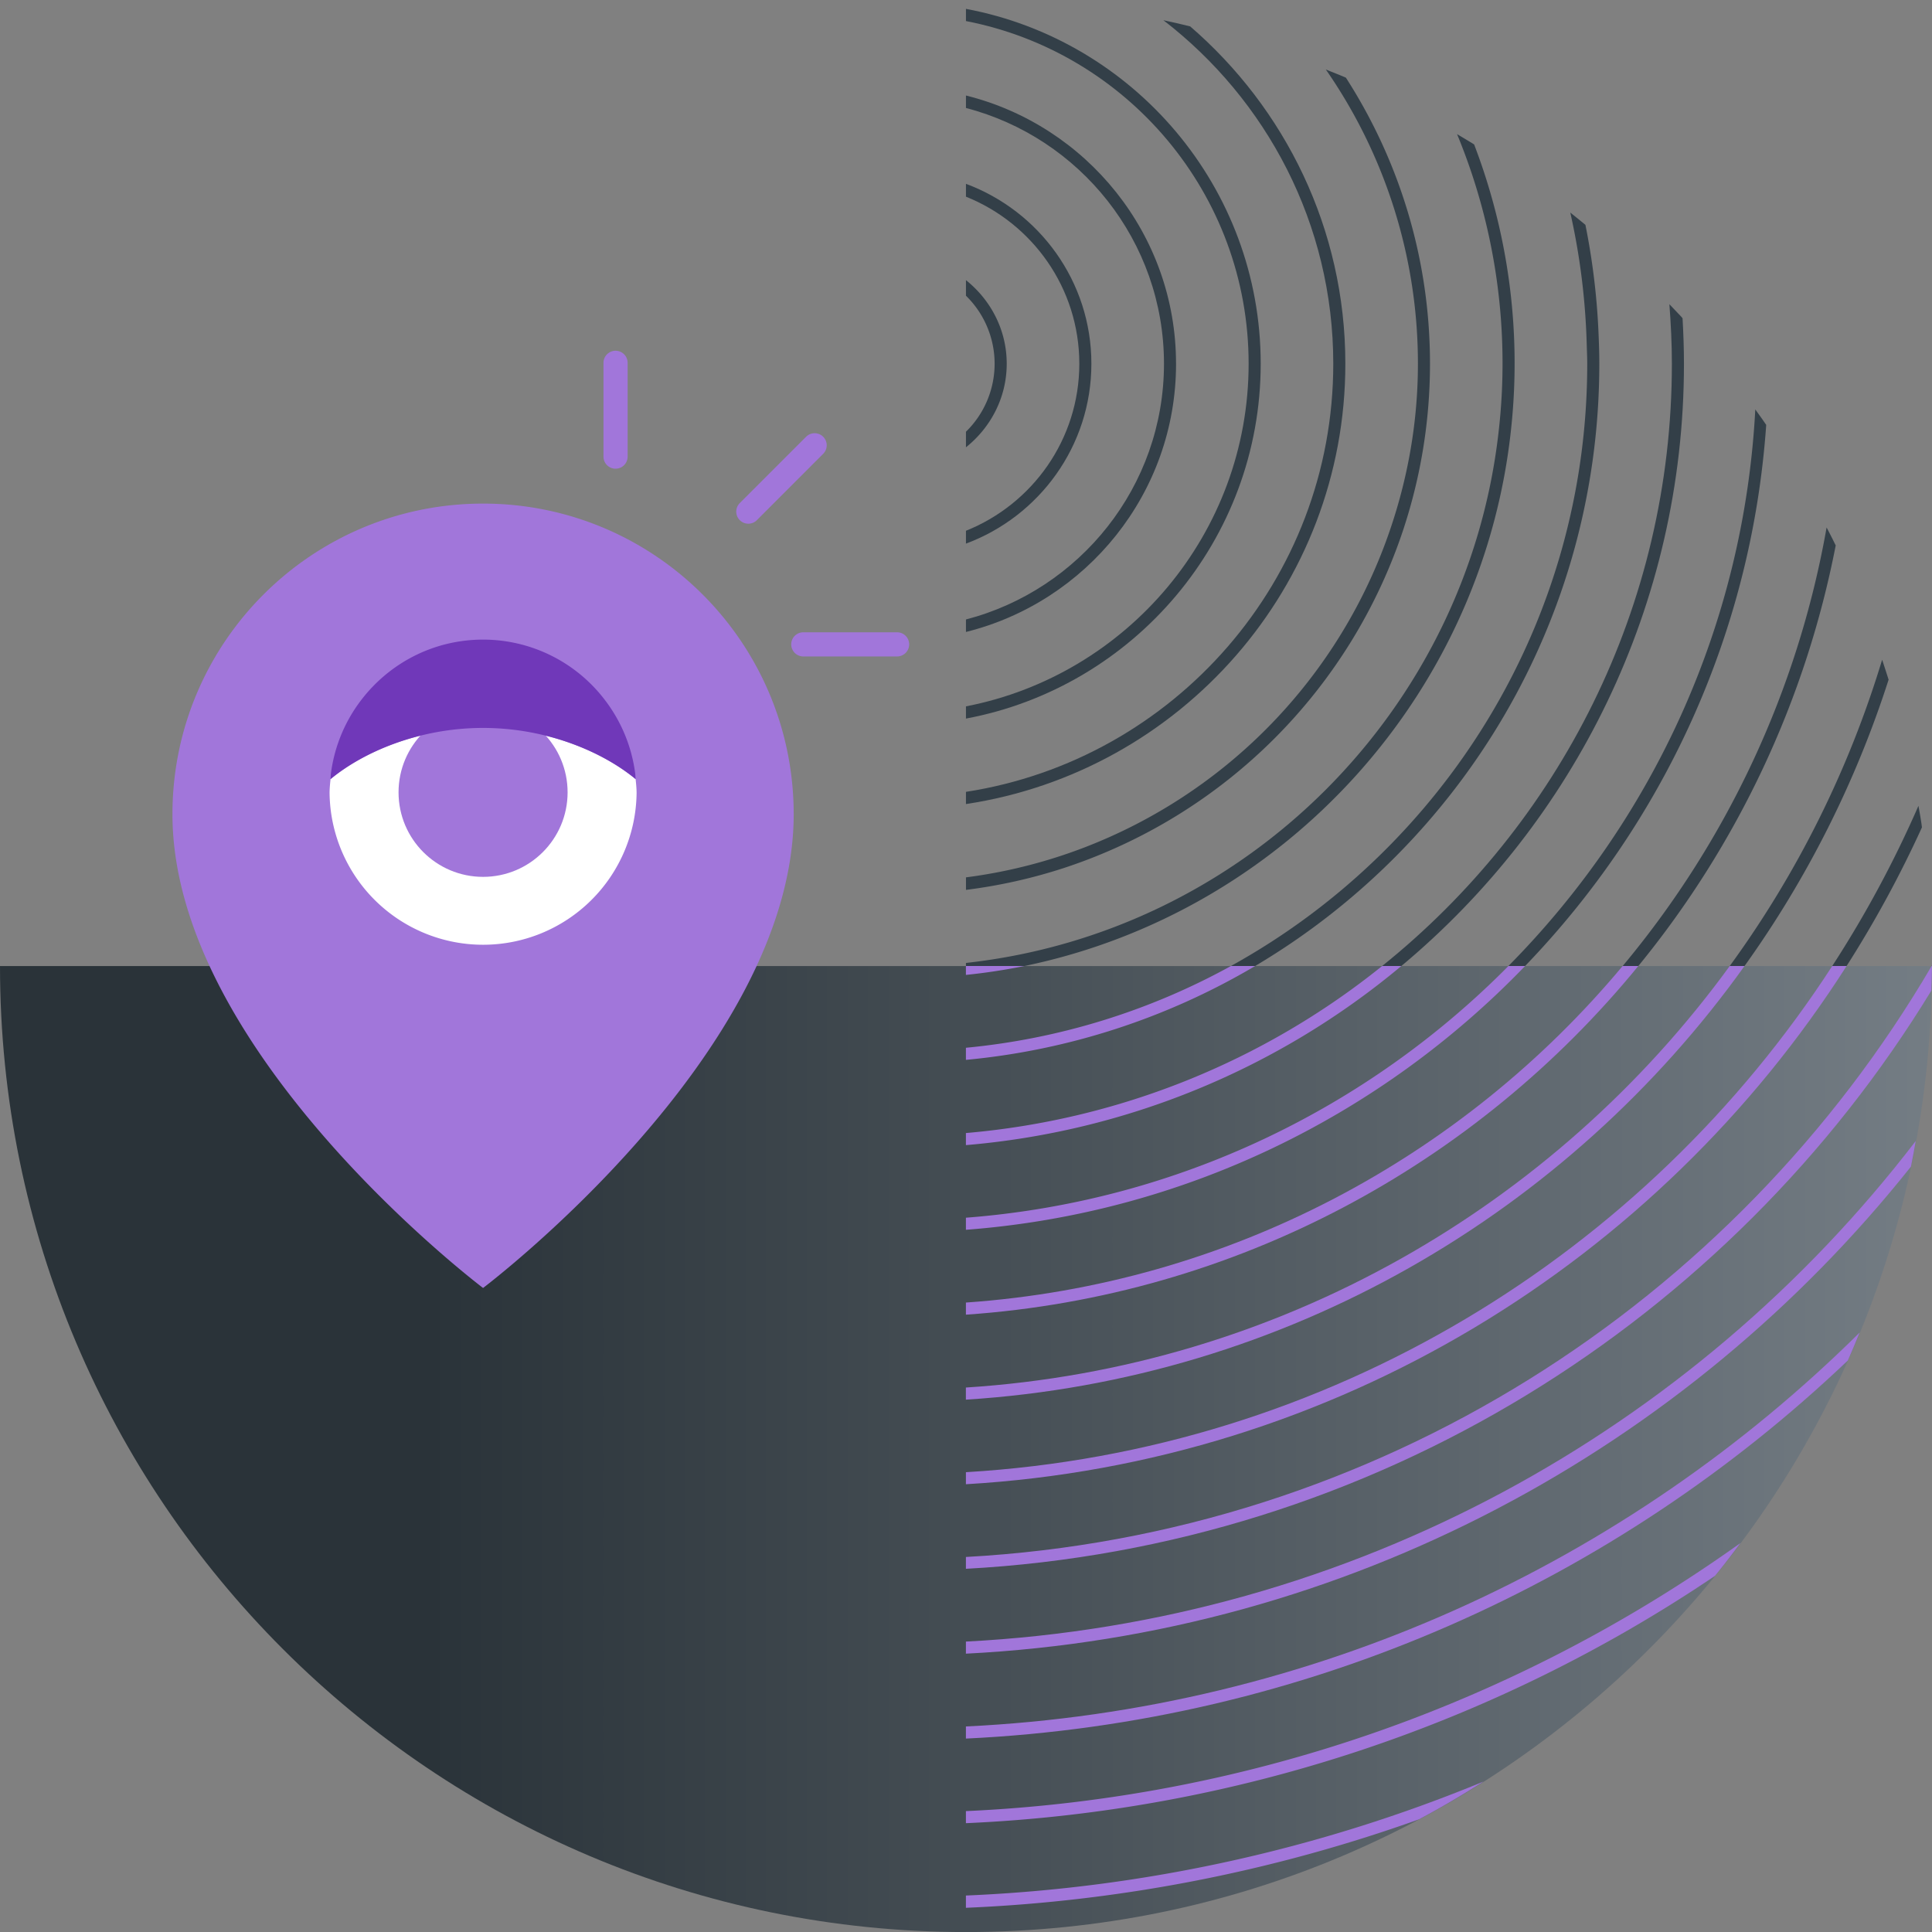 <svg id="Layer_1" xmlns="http://www.w3.org/2000/svg" viewBox="0 0 80 80"><rect x="0" y="0" width="80" height="80" fill="#808080" stroke="none"/><style>.st1{fill:#a176da}.st4{fill:#333f48}</style><linearGradient id="SVGID_1_" gradientUnits="userSpaceOnUse" x1="-3.302" y1="60.002" x2="107.213" y2="60.002"><stop offset=".191" stop-color="#2a3339"/><stop offset="1" stop-color="#949da5"/></linearGradient><path d="M0 40.002c0 22.091 17.909 40 40 40s40-17.909 40-40H0" fill="url(#SVGID_1_)"/><path class="st1" d="M25.489 14.524a.5.5 0 00-.5.5v3.884a.5.5 0 101 0v-3.884a.5.5 0 00-.5-.5zm11.658 11.658h-3.884a.5.5 0 100 1h3.884a.5.5 0 100-1zm-3.061-8.097a.5.5 0 00-.707 0l-2.746 2.746a.5.5 0 10.707.708l2.746-2.747a.5.5 0 000-.707zm-14.083 2.768c-7.103 0-12.862 5.758-12.862 12.862 0 9.912 12.862 19.617 12.862 19.617s12.862-9.705 12.862-19.617c0-7.104-5.758-12.862-12.862-12.862z"/><path d="M13.687 32.263c-.02.191-.04.383-.04.58a6.357 6.357 0 0012.713 0c0-.197-.021-.389-.04-.58-1.36-1.128-3.673-2.121-6.317-2.121s-4.957.993-6.316 2.12z" fill="#fff"/><path class="st1" d="M79.986 40h.012v-.02l-.012.02zm-8.971 25.252c.365-.446.712-.901 1.054-1.359-9.13 6.525-20.151 10.564-32.073 11.101v.5a60.13 60.13 0 0031.02-10.242z"/><path class="st1" d="M76.515 56.335c.171-.383.33-.77.489-1.157-9.611 9.52-22.611 15.623-37.008 16.311v.502c14.12-.67 26.905-6.51 36.519-15.656z"/><path class="st1" d="M79.127 48.31c.075-.354.135-.709.2-1.064-9.175 11.963-23.325 19.91-39.331 20.728v.501c15.825-.8 29.853-8.508 39.13-20.166zm.871-8.331V40h.001v-.021z"/><path class="st1" d="M39.996 64.47v.491c16.923-.917 31.638-10.274 39.977-23.942.008-.34.025-.68.025-1.02h-.012c-8.164 13.933-22.938 23.539-39.99 24.472z"/><path class="st1" d="M76.464 40h-.594c-7.736 11.934-20.842 20.073-35.874 20.96v.499c15.32-.894 28.667-9.24 36.468-21.46z"/><path class="st1" d="M72.238 40h-.613c-7.227 9.93-18.641 16.625-31.63 17.455v.502c13.282-.839 24.937-7.74 32.243-17.958z"/><path class="st1" d="M67.84 40h-.65c-6.607 7.917-16.29 13.175-27.194 13.936v.502C51.2 53.666 61.135 48.205 67.839 40z"/><path class="st1" d="M63.152 40h-.69c-5.832 5.893-13.71 9.75-22.466 10.423v.5C49.06 50.237 57.198 46.18 63.152 40zm-5.124 0h-.795a31.825 31.825 0 01-17.237 6.917v.5a32.33 32.33 0 0018.032-7.418zm-6.054 0h-1.002a28.272 28.272 0 01-10.976 3.386v.501A28.78 28.78 0 0051.974 40zm-9.546 0h-2.43l-.002.002v.367a25.114 25.114 0 002.432-.37zm16.326 35.336c.909-.482 1.8-1.009 2.676-1.566a63.102 63.102 0 01-21.434 4.72v.508a63.652 63.652 0 0018.758-3.662z"/><circle class="st1" cx="20.003" cy="32.809" r="3.5"/><path d="M26.304 32.042a6.332 6.332 0 00-1.26-3.061 6.333 6.333 0 00-5.04-2.496c-2.058 0-3.882.98-5.043 2.497a6.332 6.332 0 00-1.26 3.06c-.008.073-.007.148-.014.22 1.36-1.127 3.673-2.12 6.316-2.12s4.957.993 6.317 2.12c-.008-.072-.007-.148-.016-.22z" fill="#7038b9"/><path class="st4" d="M55.708 15.06c0-5.58-2.499-10.579-6.425-13.967-.37-.088-.738-.179-1.11-.256 4.268 3.287 7.035 8.432 7.035 14.224 0 8.966-6.61 16.397-15.21 17.728v.505c8.876-1.336 15.71-8.99 15.71-18.233z"/><path class="st4" d="M52.203 15.06c0-7.305-5.27-13.395-12.205-14.693v.505c6.66 1.29 11.705 7.158 11.705 14.189s-5.046 12.898-11.705 14.188v.506c6.936-1.298 12.205-7.387 12.205-14.694z"/><path class="st4" d="M48.697 15.06c0-5.364-3.712-9.866-8.699-11.105v.516c4.709 1.227 8.2 5.502 8.2 10.59s-3.491 9.364-8.2 10.59v.517c4.987-1.24 8.7-5.742 8.7-11.107z"/><path class="st4" d="M45.192 15.06c0-3.413-2.166-6.323-5.194-7.448v.532c2.747 1.1 4.694 3.782 4.694 6.917s-1.947 5.818-4.694 6.917v.532c3.028-1.125 5.194-4.035 5.194-7.45z"/><path class="st4" d="M41.686 15.06c0-1.404-.667-2.645-1.688-3.46v.645a3.934 3.934 0 010 5.632v.645c1.021-.816 1.688-2.056 1.688-3.461zm38.312 24.919l-.012.02H80v-.02zm-.559-6.612a45.915 45.915 0 01-3.569 6.632h.594a46.422 46.422 0 003.119-5.738l-.02-.162c-.037-.245-.081-.488-.124-.732zm-1.459-5.915l-.045-.134A42.359 42.359 0 0171.625 40h.613a42.86 42.86 0 005.965-11.856 55.43 55.43 0 00-.223-.69zm-2.114-5.162c-.074-.151-.154-.299-.23-.449A38.842 38.842 0 0167.192 40h.648a39.343 39.343 0 008.173-17.416c-.05-.097-.097-.196-.146-.294zM73 17.398c-.103-.15-.213-.296-.317-.445-.474 8.962-4.29 17.052-10.221 23.046h.69c5.687-5.902 9.377-13.734 9.983-22.406L73 17.398z"/><path class="st4" d="M69.67 13.176l-.056-.066c-.071-.077-.147-.152-.218-.229-.089-.096-.182-.188-.27-.284.062.814.103 1.634.103 2.464 0 10.076-4.69 19.073-11.996 24.938h.795c7.145-5.961 11.701-14.926 11.701-24.938 0-.633-.023-1.26-.058-1.885z"/><path class="st4" d="M66.224 15.06c0-.42-.014-.838-.032-1.254a28.923 28.923 0 00-.543-4.495c-.207-.173-.417-.34-.627-.509.4 1.774.632 3.61.682 5.491.007.256.02.51.02.768 0 10.727-5.966 20.085-14.752 24.938h1.002c8.521-5.05 14.25-14.335 14.25-24.938z"/><path class="st4" d="M62.608 17.39A25.33 25.33 0 0061.04 5.98a40.207 40.207 0 00-.706-.425 24.825 24.825 0 011.712 12.395c-1.328 11.462-10.444 20.58-21.905 21.907-.048.005-.095.013-.143.018v.124h2.43c10.828-2.245 19.157-11.387 20.18-22.61z"/><path class="st4" d="M58.127 21.87a21.873 21.873 0 001.086-6.81c0-4.36-1.283-8.424-3.483-11.845-.274-.118-.553-.225-.83-.337a21.332 21.332 0 013.813 12.183c0 2.702-.523 5.278-1.438 7.662a21.546 21.546 0 01-12.366 12.366 21.259 21.259 0 01-4.91 1.241v.518a21.787 21.787 0 004.058-.907 22.06 22.06 0 0014.07-14.07z"/></svg>